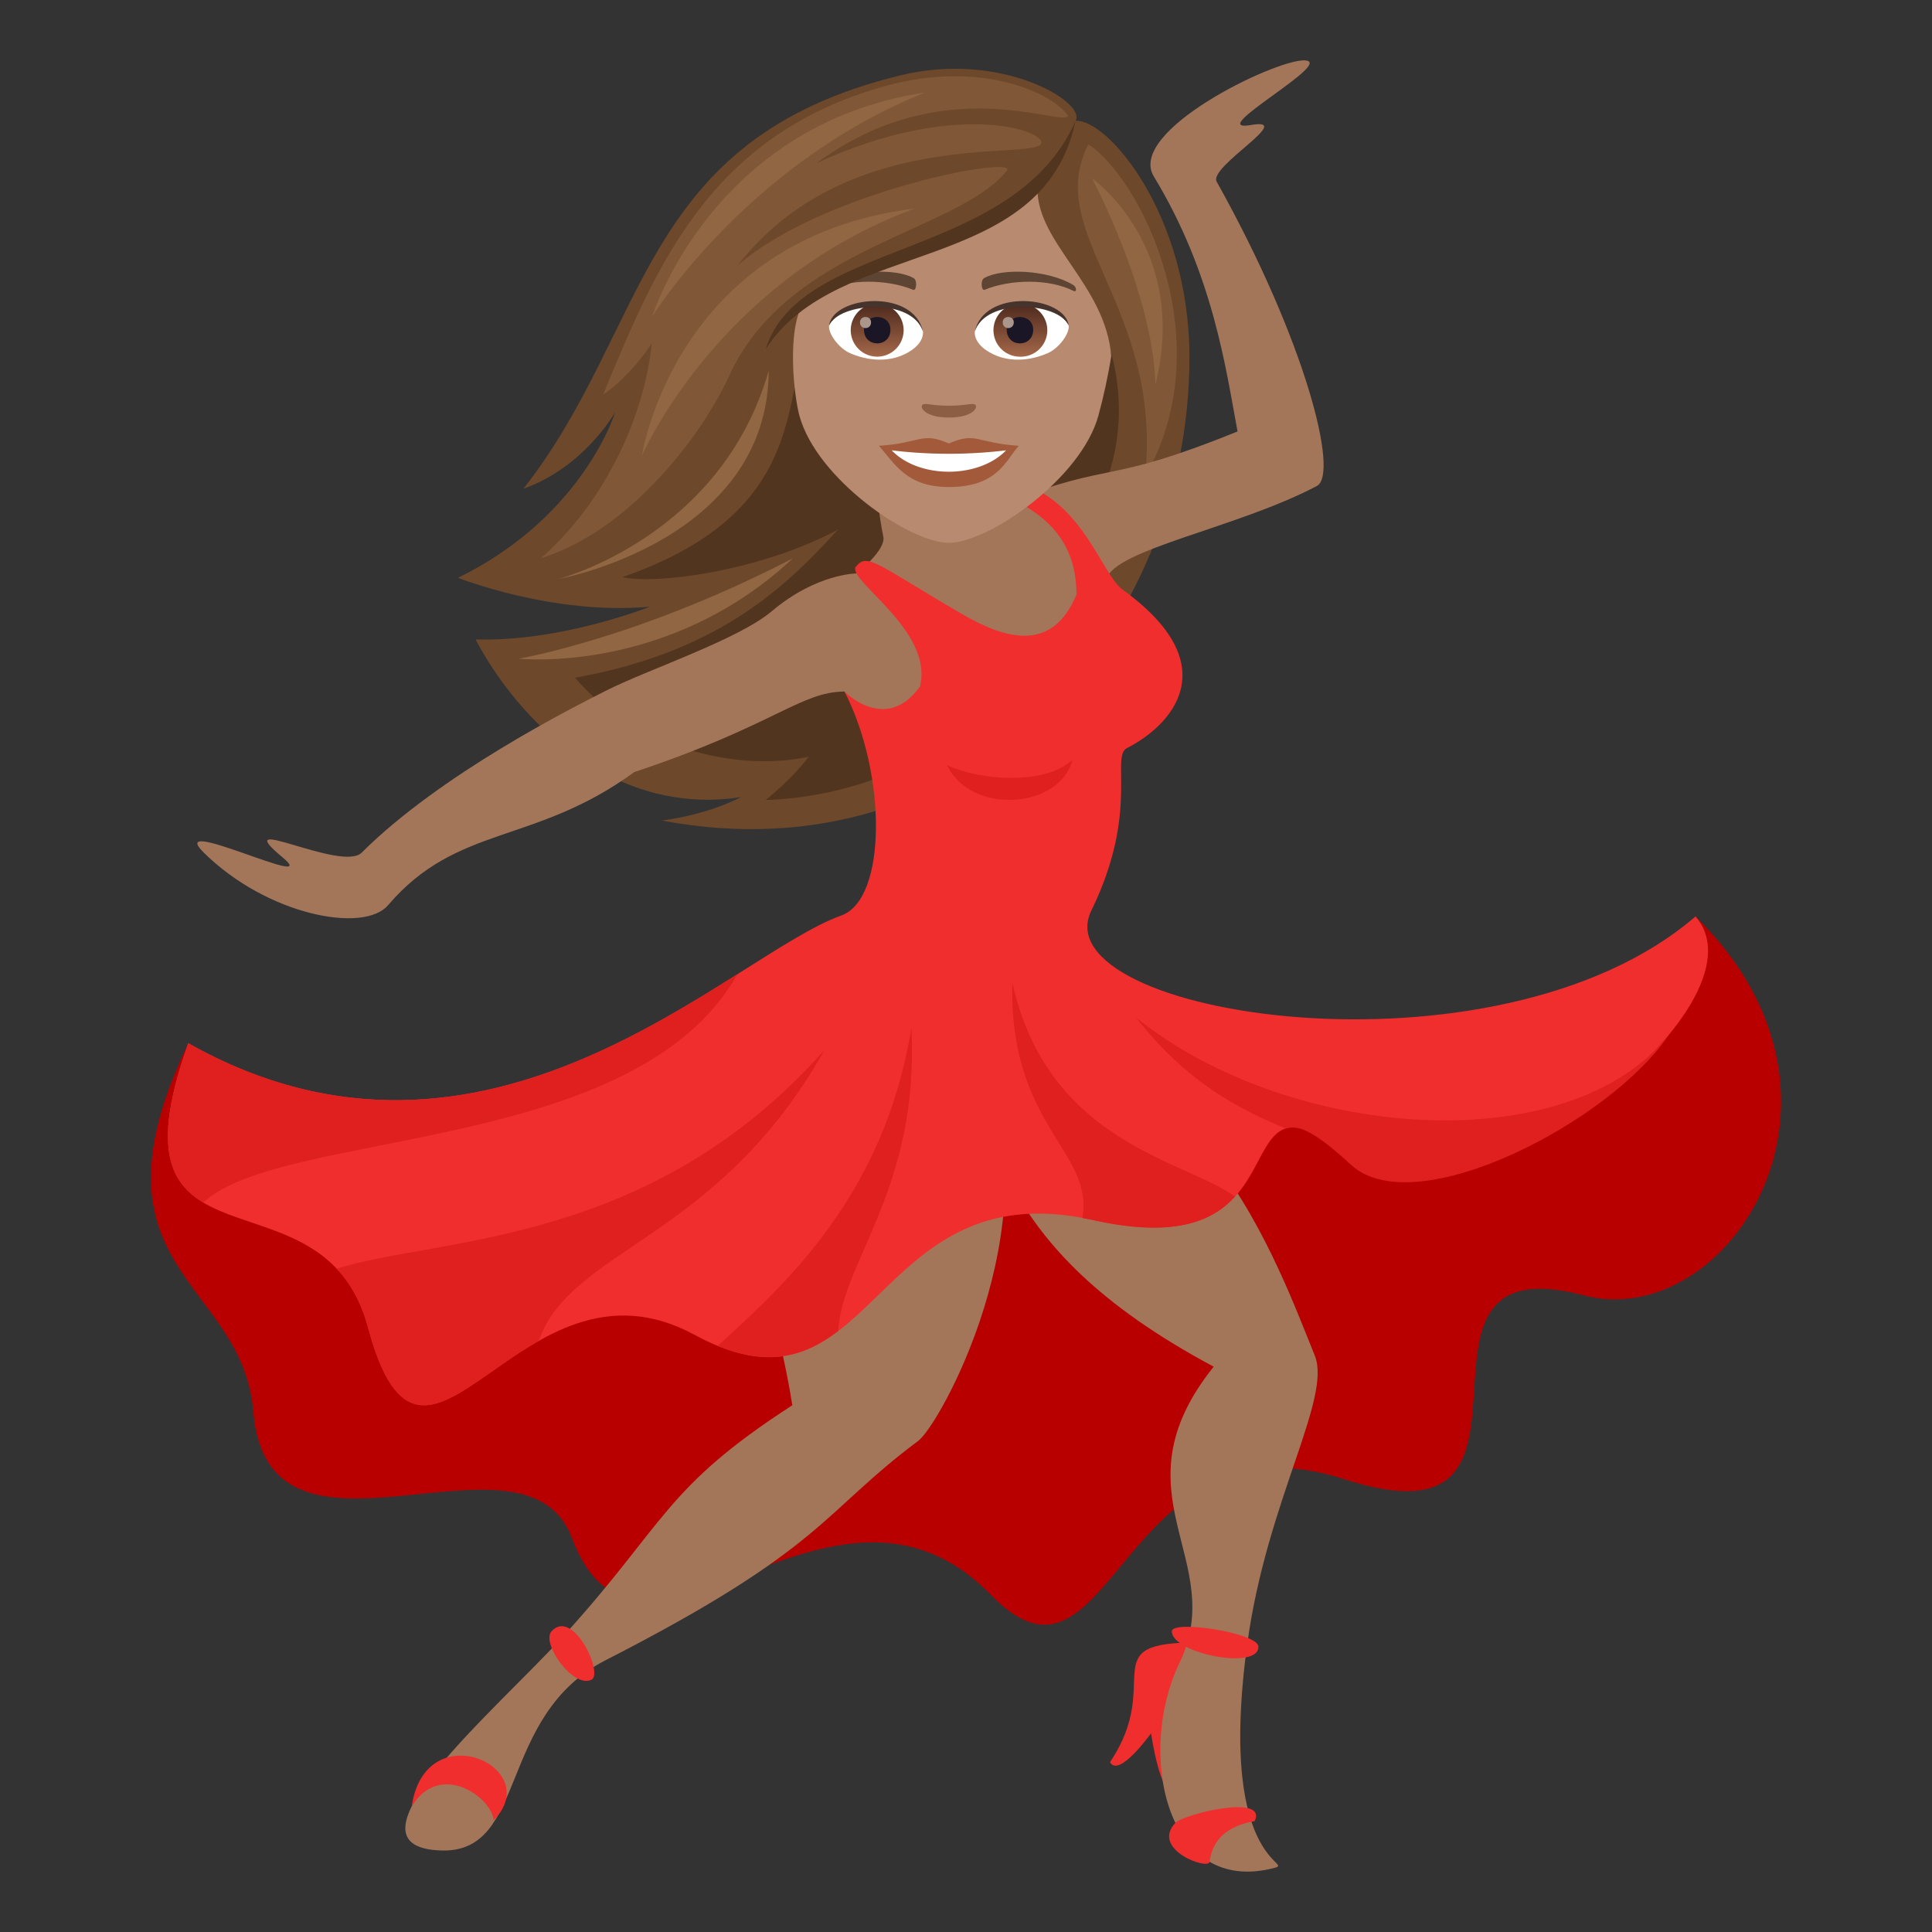 <svg xmlns="http://www.w3.org/2000/svg" xml:space="preserve" style="enable-background:new 0 0 64 64" viewBox="0 0 64 64"><rect x="0" y="0" width="64" height="64" fill="#333333" stroke="none"/><path d="M39.402 11.842c0-4.764-2.737-7.924-3.772-7.838.373-.61-2.443-2.326-5.795-1.51-8.724 2.125-8.277 8.319-12.496 13.696 2.031-.721 3.041-2.541 3.041-2.541s-1.04 3.449-5.207 5.492c0 0 3.145 1.25 6.354.957 0 0-2.916 1.168-5.772 1.084 1.4 2.666 4.553 5.88 8.787 5.224 0 0-1.012.563-2.619.776 10.27 1.937 17.477-6.332 17.479-15.34z" style="fill:#6e482a"/><path d="M29.074 9.119c-4.86 1.105.019 7.044-8.457 10 2.28.517 14.915-1.926 8.457-10zm5.67-1.306c-2.765 4.147 1.366 5.988-.886 12 0 0 6.584-4.87.886-12zm-1.04 10.855c-7.817 2-3.942 4.28-8.338 7.83 0 0 8.606.029 8.338-7.83z" style="fill:#52351f"/><path d="M30.753 14.918c-2.9 1.215-3.926 6.142-11.705 7.533 3.938 4.625 14.925 4.288 11.705-7.533z" style="fill:#52351f"/><path d="M35.38 3.84c-.463-.73-2.861-1.895-6.118-.973-5.785 1.637-7.547 6.015-9.281 10.203.921-.62 1.61-1.694 1.61-1.694-.25 2.456-1.579 5.288-3.673 7.116 2.922-.907 5.318-4.034 6.24-6.05 1.956-4.276 7.511-4.732 9.19-6.778.454-.552-6.096.666-8.914 3.13 3.536-4.555 9.58-3.512 10.032-4.005.365-.398-2.693-1.572-7.42.619 4.188-3.107 8.123-1.195 8.333-1.568zm.672.944c-1.51 2.966 2.46 5.333 1.882 11.002 2.563-4.482-.164-9.906-1.882-11.002z" style="fill:#805837"/><path d="M6.238 34.559c-3.61 7.531 1.789 7.812 2.152 12.2.496 6.02 8.986.042 10.553 4.185 2.279 6.027 8.586-3.553 13.896 1.902 4.006 4.111 4.242-6.25 11.682-3.848 7.851 2.537.973-7.923 7.938-6.088 4.738 1.249 9.876-6.51 3.706-12.552-2.437 6.435-46.004 12.785-49.927 4.2z" style="fill:#b80000"/><path d="M32.663 35.578c-12.19-.322-7.748 2.641-6.416 10.973-4.25 2.746-4.185 3.903-7.587 7.649-2.196 2.418-7.625 6.992-4.04 7.1 2.885.085 1.82-4.452 5.448-6.307 7.261-3.713 7.164-4.89 10.345-7.258.739-.547 4.313-7.077 2.25-12.157z" style="fill:#a3765a"/><path d="M18.269 54.04c-.348.382.697 1.882 1.316 1.609.432-.19-.603-2.397-1.316-1.61zm18.501 4.331c.288.547 1.36-.953 1.36-.953.934 5.852 2.84-2.388 1.631-3.007-3.63-.036-1.174 1.271-2.99 3.96z" style="fill:#f02e2e"/><path d="M31.019 34.713c2.385 2.623 1.424 6.408 9.186 10.56-3.381 4.221.519 6.391-1.137 9.821-1.4 2.9-.494 7.598 2.994 6.82 1.17-.261-1.813.293-.74-7.492.646-4.707 2.804-8.097 2.232-9.517-1.463-3.622-4.273-11.553-12.535-10.192z" style="fill:#a3765a"/><path d="M38.818 54.04c0 .736 2.906 1.306 2.867.5-.022-.45-2.867-.89-2.867-.5zm.117 6.345c-.828.889 1.1 1.574 1.135 1.29.111-.919.843-1.24 1.492-1.345.441-.923-2.356-.236-2.627.055zm-22.58-.088c-.088-.79-1.797-1.97-2.717-.455.45-3.1 4.441-1.299 2.717.455z" style="fill:#f02e2e"/><path d="M40.304 6.018c-.28-.496 2.647-2.141 1.139-1.877C39.808 4.424 44.36 2 43.189 2c-1.012 0-5.873 2.356-4.967 3.846 1.967 3.238 2.385 6.367 2.773 8.447-4.462 1.805-4.007.94-7.703 2.371 0 0-5.3-5.238-4.03 1.121.087.443-.886 1.211-.886 1.211s-1.328 0-2.808 1.25c-1.12.947-4.117 1.936-5.5 2.637-1.123.57-5.469 2.754-8.088 5.363-.662.658-4.475-1.39-2.627.149 1.412 1.175-3.938-1.465-2.598-.147 2.102 2.074 5.297 2.678 6.098 1.74 2.297-2.69 4.84-1.99 8.158-4.412 4.627-1.54 5.5-2.66 6.963-2.668 1.324 2.25 9.55 1.795 8.678-3.72.254-.989 4.343-1.7 6.972-3.09.743-.393-.377-4.817-3.32-10.08z" style="fill:#a3765a"/><path d="M27.974 22.908c1.408 2.733 1.408 6.881-.107 7.42-3.657 1.3-11.69 9.834-21.63 4.23-2.914 8.141 4.454 3.829 5.952 9.409 1.892 7.053 5-2.916 10.826.254 6.006 3.27 5.758-5.47 13.184-3.807 7.529 1.686 3.921-5.726 8.707-2.02 3.58 2.776 13.855-5.054 11.26-8.036-6.594 5.697-21.71 3.279-20.014-.194 1.605-3.285.624-5.103 1.183-5.385 1.432-.724 3.358-2.712-.142-5.242-.721-.521-1.329-3.021-3.586-3.592-1.49.649 2.052.477 2.052 3.747-.799 1.943-2.353 1.49-3.824.63-2.857-1.668-3.111-2.04-3.5-1.527-.187.486 2.604 2.13 2.139 3.95-1.135 1.572-2.5.163-2.5.163z" style="fill:#f02e2e"/><path d="M27.312 34.782c-5.785 6.525-12.744 6.181-16.162 7.244.445.47.812 1.09 1.04 1.941 1.231 4.59 2.98 1.973 5.653.457 1.074-3.082 5.928-3.34 9.469-9.642zm2.878-.727c-.898 5.51-4.118 8.44-6.41 10.525 1.753.717 2.932.313 3.987-.49.127-2.318 2.697-4.732 2.424-10.035zm3.345-1.5c-.114 4.766 2.712 5.57 2.32 7.795.115.021.226.037.346.064 2.71.608 3.974.034 4.71-.775-1.634-1.205-6.175-1.742-7.376-7.084zM44.76 38.59c2.112 1.943 8.624-1.437 10.552-4.35-3.272 4.225-12.58 3.575-17.682-.535 1.736 2.22 3.5 3.065 4.96 3.678.45-.146 1.013.145 2.17 1.207zm-20.337-6.314c-4.267 2.687-10.681 6.511-18.184 2.283-1.197 3.344-.658 4.584.495 5.275 2.601-2.445 14.322-1.564 17.69-7.558zm6.953-6.926c.778 1.65 3.715 1.463 4.153-.178-.938.86-3.094.672-4.153.178z" style="fill:#e01f1f"/><path d="M34.367 6.246c-2.082 1.838-5.084 2.2-7.735 3.734-.59.957-.326 3.16-.148 3.8.58 2.093 3.644 4.202 4.949 4.202 1.305 0 4.367-2.109 4.95-4.203.175-.638.325-1.338.429-1.978-.191-2.364-2.457-3.742-2.445-5.555z" style="fill:#b88a6f"/><path d="M31.433 14.691c-.908-.398-.914-.015-2.316.077.527.597.914 1.365 2.314 1.365 1.61 0 1.88-.871 2.316-1.365-1.402-.092-1.408-.475-2.314-.077z" style="fill:#a35a3b"/><path d="M29.538 14.918c.914.951 2.887.938 3.79 0a15.807 15.807 0 0 1-3.79 0z" style="fill:#fff"/><path d="M35.546 9.436c-.841-.502-2.35-.563-2.947-.223-.125.07-.092.432.018.387.851-.354 2.148-.373 2.947.039.107.052.11-.131-.018-.203zm-8.226 0c.84-.502 2.35-.563 2.947-.223.127.07.092.432-.018.387-.851-.354-2.148-.373-2.947.039-.107.052-.111-.131.018-.203z" style="fill:#5e4533"/><path d="M32.302 13.404c-.092-.064-.306.036-.869.036s-.78-.1-.87-.036c-.11.079.065.428.87.428s.98-.348.87-.428z" style="fill:#8c5f44"/><path d="M30.572 10.957c.033.254-.141.559-.623.785-.305.147-.942.317-1.778-.037-.375-.158-.74-.648-.707-.922.453-.855 2.684-.978 3.108.174z" style="fill:#fff"/><linearGradient id="a" x1="-424" x2="-424" y1="480.466" y2="480.733" gradientTransform="matrix(6.57 0 0 -6.57 2814.782 3168.527)" gradientUnits="userSpaceOnUse"><stop offset="0" style="stop-color:#a6694a"/><stop offset="1" style="stop-color:#4f2a1e"/></linearGradient><path d="M29.058 10.063a.876.876 0 1 1 0 1.752.876.876 0 0 1 0-1.752z" style="fill:url(#a)"/><path d="M28.62 10.922c0 .605.877.605.877 0 0-.563-.877-.563-.877 0z" style="fill:#1a1626"/><path d="M28.488 10.678c0 .254.367.254.367 0 0-.237-.367-.237-.367 0z" style="fill:#ab968c"/><path d="M30.576 10.99c-.356-1.144-2.782-.974-3.112-.207.123-.984 2.809-1.244 3.112.207z" style="fill:#45332c"/><path d="M32.294 10.957c-.033.254.14.559.623.785.305.147.942.317 1.778-.037.375-.158.74-.648.707-.922-.453-.855-2.684-.978-3.108.174z" style="fill:#fff"/><linearGradient id="b" x1="-425.979" x2="-425.979" y1="480.466" y2="480.733" gradientTransform="matrix(6.57 0 0 -6.57 2832.512 3168.527)" gradientUnits="userSpaceOnUse"><stop offset="0" style="stop-color:#a6694a"/><stop offset="1" style="stop-color:#4f2a1e"/></linearGradient><path d="M33.786 10.063a.877.877 0 1 1 .001 1.753.877.877 0 0 1 0-1.754z" style="fill:url(#b)"/><path d="M33.349 10.922c0 .605.877.605.877 0 0-.563-.877-.563-.877 0z" style="fill:#1a1626"/><path d="M33.216 10.678c0 .254.367.254.367 0 0-.237-.367-.237-.367 0z" style="fill:#ab968c"/><path d="M32.29 10.99c.356-1.142 2.78-.98 3.112-.207-.123-.984-2.809-1.244-3.112.207z" style="fill:#45332c"/><path d="M25.366 11.565c2.374-3.706 9.177-2.402 10.264-7.561-2.047 4.644-9.137 3.905-10.264 7.56z" style="fill:#52351f"/><path d="M21.262 15.101s2.485-5.777 9.037-8.193c-7.943.974-9.037 8.193-9.037 8.193zm-4.078 6.719s4.95.54 9.085-3.328c-5.103 2.649-9.085 3.328-9.085 3.328zm1.297-2.636s6.968-1.25 6.984-6.911c-1.567 5.531-6.984 6.912-6.984 6.912zm3.125-8.702s3.125-5.053 9.044-7.42c-7.075 1.07-9.044 7.42-9.044 7.42zm14.568-4.577s2.022 3.79 2.1 6.837c1.135-4.555-2.1-6.837-2.1-6.837z" style="fill:#916643"/></svg>